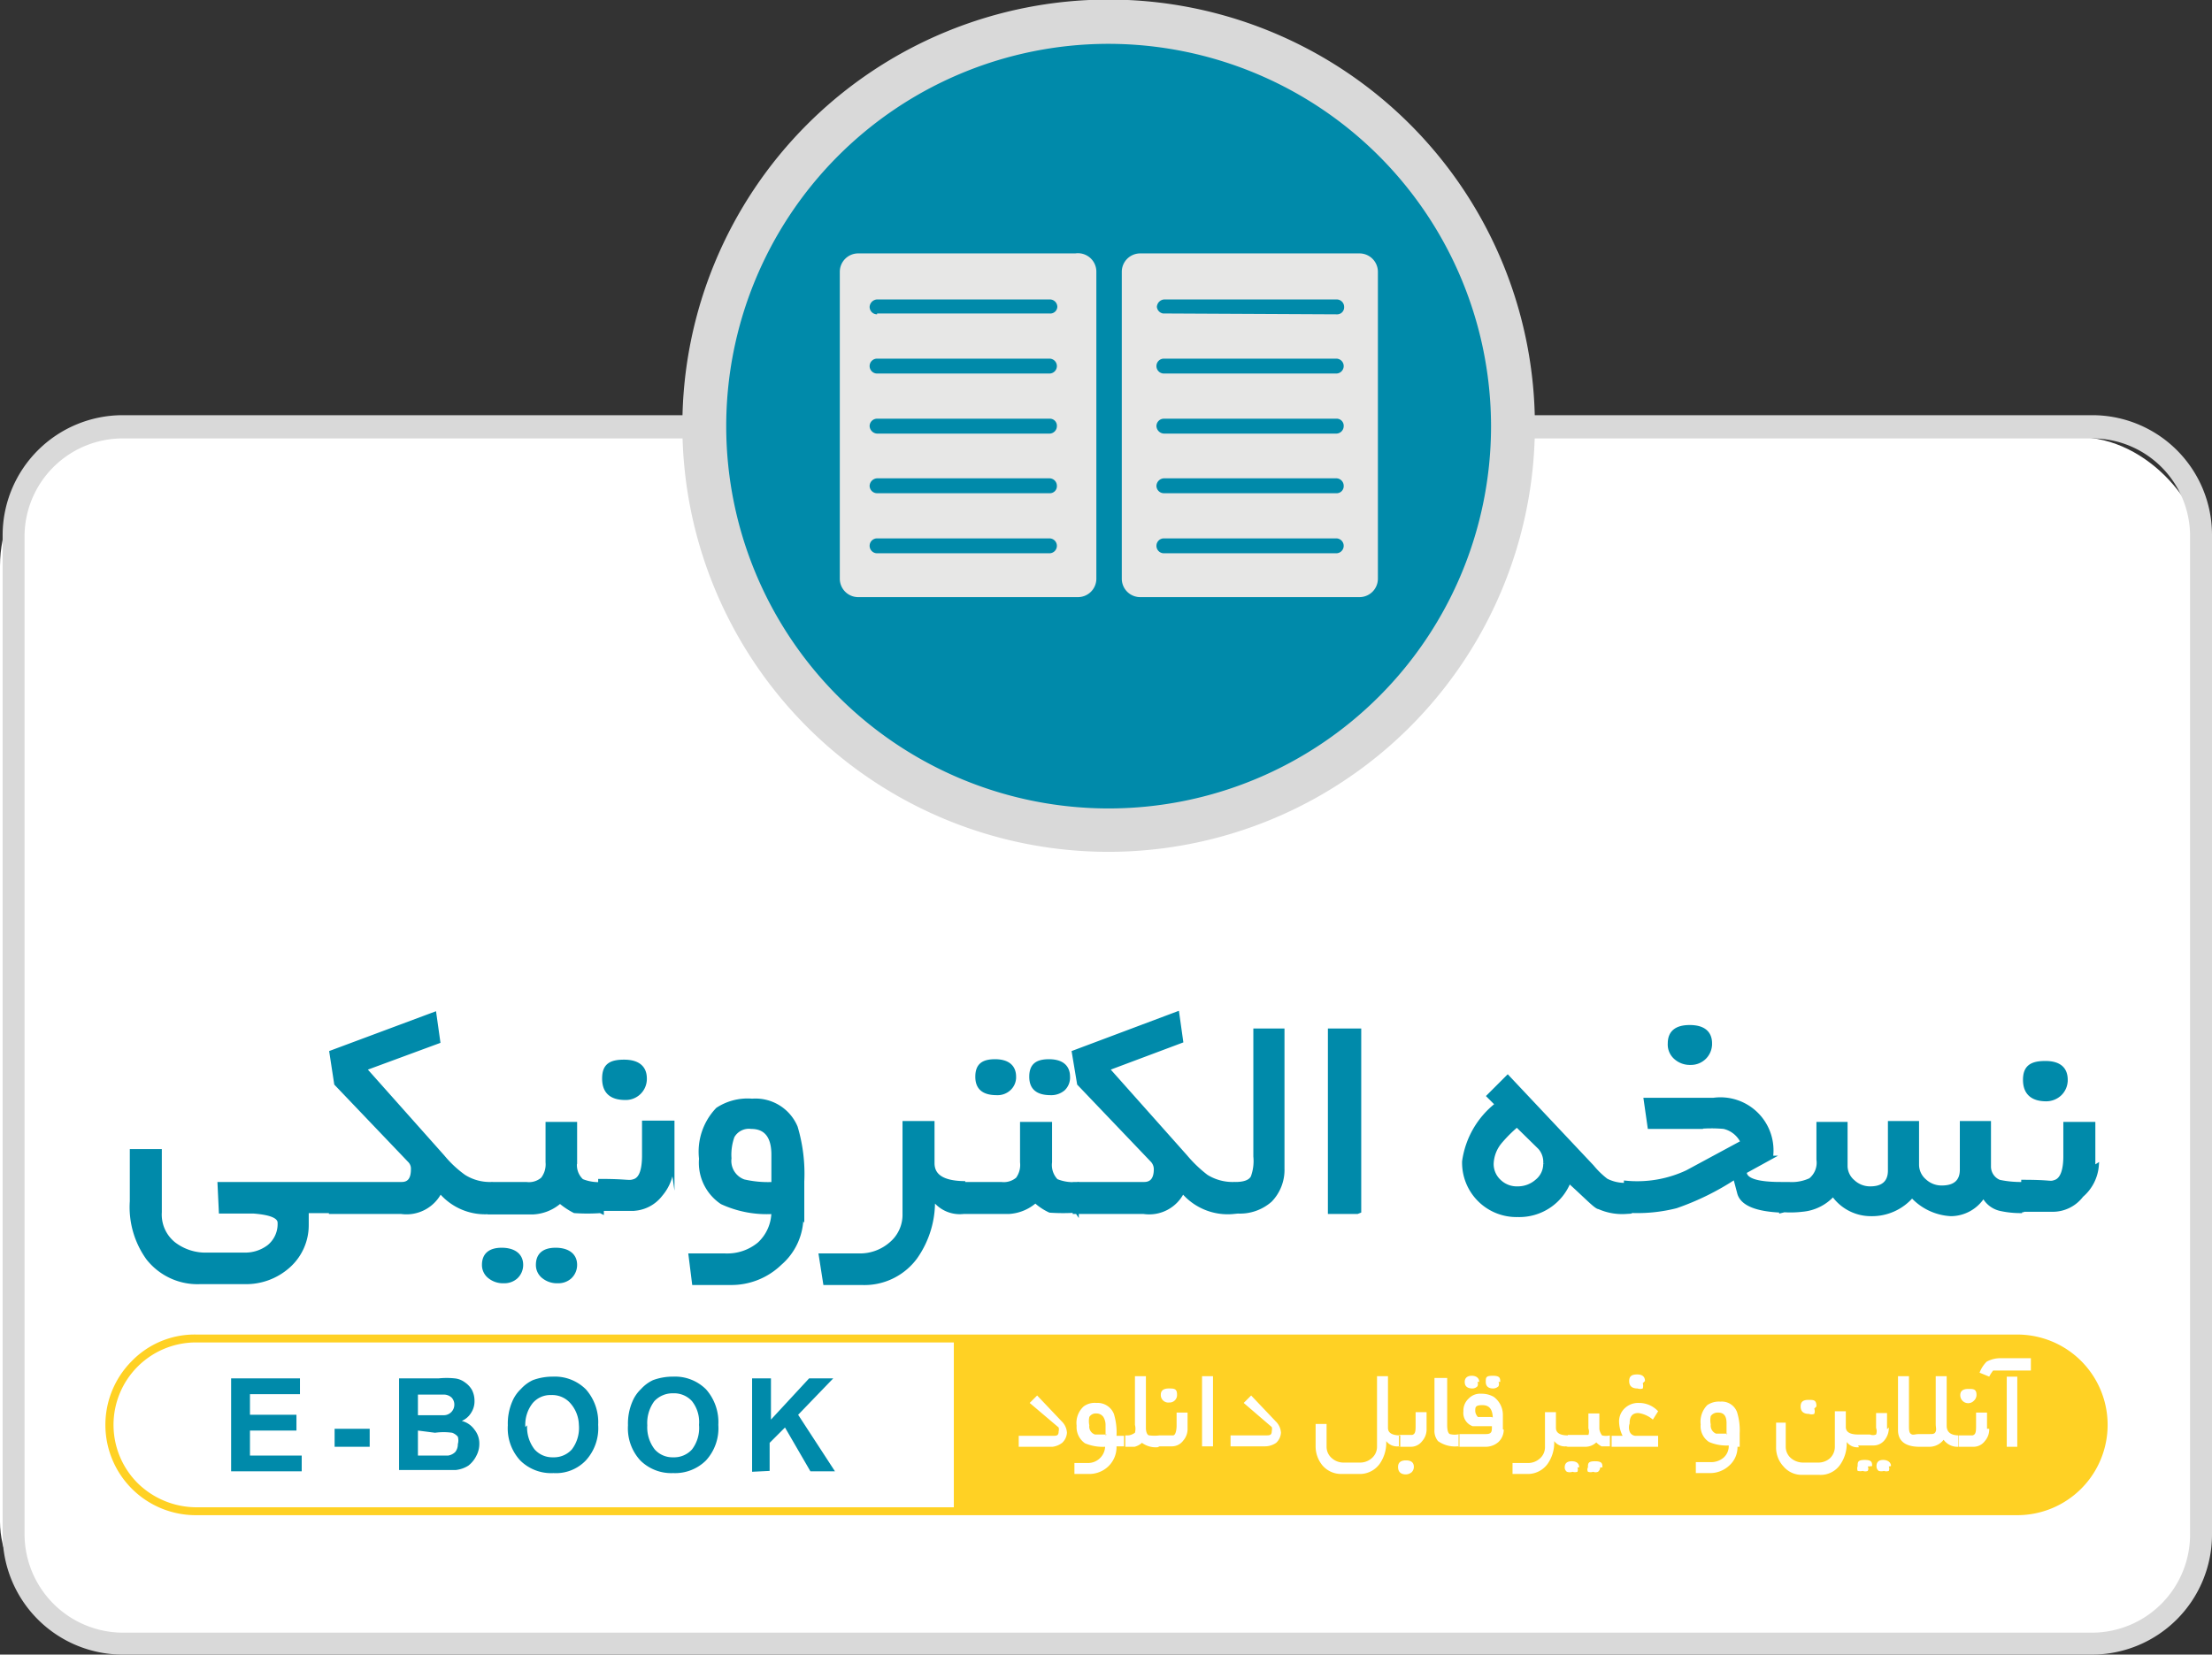 <svg xmlns="http://www.w3.org/2000/svg" viewBox="0 0 50.44 37.74"><rect x="0" y="0" width="50.44" height="37.74" fill="#333333" stroke="none"/><defs><style>.cls-1,.cls-5{fill:#fff;}.cls-2,.cls-4,.cls-7{fill:#008aaa;}.cls-2,.cls-3,.cls-4,.cls-5,.cls-8{fill-rule:evenodd;}.cls-3{fill:#ffd124;}.cls-4{stroke:#008aaa;stroke-miterlimit:22.93;stroke-width:0.08px;}.cls-6{fill:#d9d9d9;}.cls-8{fill:#e7e7e6;}</style></defs><g id="Layer_2" data-name="Layer 2"><g id="Layer_1-2" data-name="Layer 1"><rect class="cls-1" y="9.97" width="50.32" height="27.68" rx="2.94"/><path class="cls-2" d="M5.27,33.56V31.44H6.84v.36H5.7v.47H6.76v.36H5.7v.57H6.88v.36ZM7.63,33v-.41h.8V33ZM9.1,31.44H10a1.79,1.79,0,0,1,.37,0,.46.46,0,0,1,.23.09.52.52,0,0,1,.16.17.54.54,0,0,1,.06.25.48.48,0,0,1-.08.28.46.46,0,0,1-.21.18.51.51,0,0,1,.29.2.5.5,0,0,1,.11.32.58.58,0,0,1-.07.28.65.65,0,0,1-.18.22.67.67,0,0,1-.29.1H9.1V31.44Zm.43.35v.49h.59a.24.24,0,0,0,.24-.24.23.23,0,0,0-.06-.16.26.26,0,0,0-.16-.07H9.53Zm0,.84v.57h.69a.3.3,0,0,0,.16-.08.28.28,0,0,0,.06-.18.31.31,0,0,0,0-.17.3.3,0,0,0-.13-.09,1.4,1.4,0,0,0-.39,0Zm2.05-.12a1.27,1.27,0,0,1,.1-.54.84.84,0,0,1,.2-.29.86.86,0,0,1,.27-.2,1.3,1.3,0,0,1,.46-.08,1,1,0,0,1,.75.29,1.13,1.13,0,0,1,.28.81,1.09,1.09,0,0,1-.28.81.94.94,0,0,1-.74.29,1,1,0,0,1-.76-.29,1.08,1.08,0,0,1-.28-.8Zm.44,0a.82.82,0,0,0,.17.55.54.54,0,0,0,.42.18.55.55,0,0,0,.43-.18.81.81,0,0,0,.16-.56A.77.77,0,0,0,13,32a.55.55,0,0,0-.43-.18.53.53,0,0,0-.42.18.79.79,0,0,0-.17.55Zm2.3,0a1.27,1.27,0,0,1,.1-.54.84.84,0,0,1,.2-.29.86.86,0,0,1,.27-.2,1.3,1.3,0,0,1,.46-.08,1,1,0,0,1,.75.29,1.13,1.13,0,0,1,.28.81,1.09,1.09,0,0,1-.28.81,1,1,0,0,1-.75.29,1,1,0,0,1-.75-.29,1.08,1.08,0,0,1-.28-.8Zm.44,0a.82.82,0,0,0,.17.55.54.54,0,0,0,.42.18.55.55,0,0,0,.43-.18.81.81,0,0,0,.16-.56.77.77,0,0,0-.16-.54.55.55,0,0,0-.43-.18.57.57,0,0,0-.43.18.84.84,0,0,0-.16.55Zm2.39,1.06V31.44h.43v.94l.87-.94H19l-.8.83.84,1.29h-.56l-.58-1-.35.35v.64Z"/><path class="cls-3" d="M24.26,34.56H46a2.06,2.06,0,0,0,0-4.12H4.48A2,2,0,0,0,3,31.05a2.06,2.06,0,0,0,1.46,3.51Zm-2.51-3.94v3.76H4.48a1.92,1.92,0,0,1-1.34-.55,1.88,1.88,0,0,1,1.34-3.21Z"/><path class="cls-4" d="M7.58,27.63H7l0,.31a1.25,1.25,0,0,1-.43.95,1.45,1.45,0,0,1-1,.36h-1a1.44,1.44,0,0,1-1.2-.55A2,2,0,0,1,3,27.4V26.25h.65v1.4a.85.85,0,0,0,.32.72,1.18,1.18,0,0,0,.77.24h.82a.88.88,0,0,0,.57-.18.66.66,0,0,0,.24-.54c0-.14-.2-.22-.59-.25-.08,0-.33,0-.75,0L5,27H7.58v.65Zm3.62,0V27a1.1,1.1,0,0,1-.62-.17,2.56,2.56,0,0,1-.48-.45l-1.78-2L10,23.76l-.09-.64L7.55,24l.11.72,1.68,1.76a.25.25,0,0,1,.07.19c0,.22-.08.33-.25.33H7.54v.65H9.15a.86.86,0,0,0,.89-.47,1.33,1.33,0,0,0,1.16.47Zm2.49,0a4.27,4.27,0,0,1-.59,0,1.71,1.71,0,0,1-.33-.22,1,1,0,0,1-.61.25h-1V27H12a.47.47,0,0,0,.37-.11.54.54,0,0,0,.11-.38v-.88h.64v.88a.48.48,0,0,0,.15.42,1,1,0,0,0,.46.07v.65Zm-.57,1.22a.38.38,0,0,1-.12.28.4.4,0,0,1-.28.1.49.49,0,0,1-.32-.1.34.34,0,0,1-.14-.28c0-.23.14-.35.41-.35s.45.12.45.35Zm-1.23,0a.38.38,0,0,1-.12.28.4.4,0,0,1-.28.1.49.49,0,0,1-.32-.1.34.34,0,0,1-.14-.28c0-.23.14-.35.41-.35s.45.12.45.35Zm2.82-4.25a.44.44,0,0,1-.45.45c-.33,0-.49-.15-.49-.45s.15-.39.46-.39.48.13.48.39Zm.63,2v-1h-.66c0,.08,0,.21,0,.38v.37c0,.34-.07.53-.21.58s-.12,0-.79,0v.65h.72a.84.84,0,0,0,.67-.33,1.08,1.08,0,0,0,.26-.72Zm2.94,1.13a1.41,1.41,0,0,1-.49,1.09,1.6,1.6,0,0,1-1.13.45h-.84l-.08-.64h.81a1.13,1.13,0,0,0,.76-.26,1,1,0,0,0,.32-.72,2.44,2.44,0,0,1-1.17-.22,1.09,1.09,0,0,1-.48-1,1.4,1.4,0,0,1,.38-1.13,1.25,1.25,0,0,1,.79-.2,1,1,0,0,1,1,.61,3.72,3.72,0,0,1,.15,1.24v.81ZM17.63,27v-.66c0-.42-.17-.63-.5-.63a.42.42,0,0,0-.42.21,1.23,1.23,0,0,0-.07.5.49.49,0,0,0,.32.52,2.45,2.45,0,0,0,.67.06Zm4.34.65a.74.74,0,0,1-.69-.31,2.2,2.2,0,0,1-.4,1.34,1.45,1.45,0,0,1-1.23.59h-.84l-.1-.64h.89a1.07,1.07,0,0,0,.71-.26.86.86,0,0,0,.31-.68V25.61h.65v.92c0,.29.23.44.7.45v.65Zm2.39-3.09a.36.36,0,0,1-.11.28.43.43,0,0,1-.29.1c-.3,0-.45-.12-.45-.38s.13-.36.41-.36.44.12.44.36Zm-1.23,0a.36.36,0,0,1-.12.28.39.39,0,0,1-.28.1c-.3,0-.45-.12-.45-.38s.13-.36.41-.36.44.12.44.36Zm1.43,3.09V27a1,1,0,0,1-.47-.07.51.51,0,0,1-.14-.42v-.88H23.3v.88a.54.54,0,0,1-.1.38.48.48,0,0,1-.37.11h-.91v.65H23a1,1,0,0,0,.61-.25,1.26,1.26,0,0,0,.33.22,4.33,4.33,0,0,0,.6,0Zm3.57,0V27a1.13,1.13,0,0,1-.62-.17,3,3,0,0,1-.47-.45l-1.78-2,1.68-.63-.09-.64L24.48,24l.12.72,1.68,1.76a.29.29,0,0,1,.07.19c0,.22-.09.33-.26.33H24.5v.65h1.58a.85.85,0,0,0,.89-.47,1.34,1.34,0,0,0,1.16.47Zm1.12-1a1,1,0,0,1-.28.73,1.05,1.05,0,0,1-.75.26h-.11V27h.06q.31,0,.39-.15a1.06,1.06,0,0,0,.06-.47V23.5h.63v3.14Zm1.7,1h-.63V23.5H31v4.13Zm6.12,0a1.3,1.3,0,0,1-.61-.11c-.07,0-.29-.24-.68-.59a1.22,1.22,0,0,1-1.17.77,1.2,1.2,0,0,1-1.23-1.23,2,2,0,0,1,.75-1.3L33.94,25l.44-.44,1.93,2.05a1.93,1.93,0,0,0,.32.31.92.92,0,0,0,.44.1v.65Zm-1.84-1.11a.49.49,0,0,0-.12-.36l-.52-.51a3.19,3.19,0,0,0-.38.38.82.82,0,0,0-.19.49.53.53,0,0,0,.17.4.57.57,0,0,0,.42.16.65.65,0,0,0,.43-.16.5.5,0,0,0,.19-.4ZM39,23.8a.44.44,0,0,1-.45.45.49.49,0,0,1-.34-.12.4.4,0,0,1-.14-.33c0-.25.15-.38.46-.38s.47.13.47.38Zm1.61,3.83V27c-.55,0-.82-.09-.82-.27l.6-.33a1.17,1.17,0,0,0-1.32-1.32H37.52l.09.63h1.13a3.17,3.17,0,0,1,.57,0,.62.62,0,0,1,.42.34l-1.26.68a2.68,2.68,0,0,1-1.4.24v.65a3.6,3.6,0,0,0,1.15-.1,6,6,0,0,0,1.34-.66l.09.34c.06.26.4.4,1,.42Zm5.5,0a2.15,2.15,0,0,1-.5-.05.57.57,0,0,1-.38-.3.88.88,0,0,1-.74.42,1.29,1.29,0,0,1-.89-.42,1.2,1.2,0,0,1-.93.42,1.05,1.05,0,0,1-.87-.45,1.07,1.07,0,0,1-.71.35,2.24,2.24,0,0,1-.52,0V27h.22a1,1,0,0,0,.49-.09.5.5,0,0,0,.18-.46v-.82h.63v.95a.47.47,0,0,0,.17.37.56.56,0,0,0,.39.15c.29,0,.44-.14.44-.4V25.61h.63v.95a.48.48,0,0,0,.17.37.56.56,0,0,0,.39.15c.3,0,.45-.14.45-.4V25.61h.63v1a.37.37,0,0,0,.23.34,2.35,2.35,0,0,0,.52.05v.65Zm1-3a.44.44,0,0,1-.13.32.46.46,0,0,1-.32.13c-.32,0-.49-.15-.49-.45s.16-.39.47-.39.47.13.47.39Zm.63,2v-1h-.65V26c0,.17,0,.29,0,.37,0,.34-.08.53-.22.58s-.06,0-.74,0v.65h.67a.83.83,0,0,0,.67-.33A1,1,0,0,0,47.82,26.58Z"/><path class="cls-5" d="M24.33,32.66a.34.34,0,0,1-.11.25A.45.45,0,0,1,24,33h-.77l0-.25H24c.09,0,.14,0,.14-.1a.18.18,0,0,0,0-.09L23.48,32l.17-.17.56.59a.39.39,0,0,1,.12.28Zm1.3.33h-.17a.61.61,0,0,1-.18.45.63.63,0,0,1-.46.18H24.5l0-.25h.32A.39.39,0,0,0,25.2,33a1.05,1.05,0,0,1-.46-.08.45.45,0,0,1-.19-.4.51.51,0,0,1,.16-.44A.42.42,0,0,1,25,32a.4.4,0,0,1,.4.25,1.45,1.45,0,0,1,.06.5h.17V33Zm-.42-.25V32.5a.35.35,0,0,0-.05-.18.19.19,0,0,0-.16-.08.17.17,0,0,0-.16.08.44.44,0,0,0,0,.19.19.19,0,0,0,.13.21l.27,0Zm1.23.25v-.25a.86.86,0,0,1-.23,0c-.05,0-.08-.08-.08-.17V31.39h-.25V32.5a.36.36,0,0,1,0,.18s-.08.06-.16.06h-.06V33h.21a.4.4,0,0,0,.17-.09.53.53,0,0,0,.36.1Zm.4-1.18a.17.17,0,0,1-.18.18.17.17,0,0,1-.19-.18c0-.09.06-.14.18-.14s.19,0,.19.14Zm.24.77a.4.4,0,0,1-.1.28.32.32,0,0,1-.26.13h-.28v-.25h.31c.05,0,.08-.1.08-.23v-.29h.25v.37Zm.58.41h-.25v-1.6h.25V33Zm1.55-.33a.34.34,0,0,1-.11.25.45.45,0,0,1-.26.08h-.78l0-.25h.8c.09,0,.14,0,.14-.1a.18.18,0,0,0,0-.09L28.36,32l.17-.17.56.59a.39.39,0,0,1,.12.28Zm2.68.33a.31.31,0,0,1-.28-.12.84.84,0,0,1-.15.52.56.56,0,0,1-.48.23h-.39a.56.56,0,0,1-.43-.19A.68.68,0,0,1,30,33v-.52h.25V33a.34.34,0,0,0,.12.26.4.4,0,0,0,.28.1H31a.4.4,0,0,0,.28-.1.34.34,0,0,0,.12-.26V31.39h.25v1.18c0,.11.09.17.28.17V33Zm.64-.41v-.37h-.25v.29c0,.13,0,.21-.08.23h-.3V33h.27a.32.32,0,0,0,.26-.13.4.4,0,0,0,.1-.28Zm-.29.88q0-.15-.18-.15t-.18.15c0,.11.06.17.18.17a.21.21,0,0,0,.13-.05.17.17,0,0,0,.05-.12Zm1-.47a.67.67,0,0,1-.45-.12.37.37,0,0,1-.08-.26V31.43H33V32.5q0,.18.06.21a.45.45,0,0,0,.22,0V33Zm.93-1.47a.12.12,0,0,1,0,.1.18.18,0,0,1-.12.05c-.11,0-.17-.05-.17-.15s0-.14.16-.14.17.05.17.14Zm-.48,0a.12.12,0,0,1,0,.1.16.16,0,0,1-.11.05q-.18,0-.18-.15c0-.09.06-.14.16-.14s.17.05.17.14Zm.58,1.08,0-.32a.51.51,0,0,0-.21-.42.55.55,0,0,0-.28-.07.36.36,0,0,0-.29.11.37.37,0,0,0-.12.29.32.32,0,0,0,.21.34l.44,0c0,.12,0,.18-.14.18h-.62V33h.62a.44.44,0,0,0,.29-.11.39.39,0,0,0,.12-.28ZM34,32.32H33.7s-.06-.06-.06-.14,0-.13.16-.13.23.09.24.28Zm1.71.67a.3.3,0,0,1-.27-.12.84.84,0,0,1-.15.52.56.56,0,0,1-.48.23h-.32l0-.25h.34a.4.4,0,0,0,.28-.1.34.34,0,0,0,.12-.26v-.8h.25v.36c0,.11.09.17.27.17V33Zm1,0v-.25a.36.36,0,0,1-.18,0s-.06-.08-.06-.16v-.34h-.25v.34a.21.21,0,0,1,0,.15s-.07,0-.14,0h-.33V33h.41a.36.36,0,0,0,.24-.1.47.47,0,0,0,.12.09Zm-.22.48a.14.14,0,0,1-.05.1.14.14,0,0,1-.11,0,.19.19,0,0,1-.12,0,.1.1,0,0,1,0-.1c0-.09,0-.14.16-.14s.17.05.17.14Zm-.48,0c0-.09-.06-.14-.17-.14s-.16.05-.16.14a.12.12,0,0,0,.05.1.2.2,0,0,0,.13,0,.17.17,0,0,0,.11,0,.13.13,0,0,0,0-.1Zm1.45-1.92a.21.21,0,0,1,0,.12.18.18,0,0,1-.12,0c-.13,0-.19-.06-.19-.17s.06-.15.18-.15.18.05.18.15ZM37.87,33H36.75v-.25H37a.75.75,0,0,1-.08-.31.41.41,0,0,1,.13-.32.44.44,0,0,1,.32-.12.59.59,0,0,1,.44.19l-.12.19a.65.65,0,0,0-.33-.15c-.14,0-.2.08-.2.24a.27.27,0,0,0,0,.18.15.15,0,0,0,.15.1h.5l0,.25Zm1.75,0a.56.56,0,0,1-.19.43.64.64,0,0,1-.44.17h-.32l0-.25H39a.44.44,0,0,0,.3-.1.35.35,0,0,0,.12-.28,1,1,0,0,1-.45-.08.43.43,0,0,1-.19-.4.54.54,0,0,1,.15-.44.47.47,0,0,1,.3-.08.37.37,0,0,1,.38.24,1.4,1.4,0,0,1,.06.48V33Zm-.25-.28v-.26c0-.16-.06-.24-.19-.24a.19.19,0,0,0-.17.08.47.47,0,0,0,0,.19.2.2,0,0,0,.12.21l.26,0Zm2-.59a.16.16,0,0,1,0,.12.17.17,0,0,1-.12,0c-.13,0-.19-.06-.19-.17s.06-.15.18-.15.18,0,.18.15Zm1,.84v-.25c-.19,0-.28-.06-.28-.17v-.36h-.25V33a.36.36,0,0,1-.11.26.4.4,0,0,1-.28.1h-.32a.43.43,0,0,1-.29-.1.34.34,0,0,1-.12-.26v-.55H40.5V33a.63.63,0,0,0,.17.45.54.54,0,0,0,.43.19h.38a.54.54,0,0,0,.48-.23.84.84,0,0,0,.15-.52.3.3,0,0,0,.28.12Zm.7-.41a.43.43,0,0,1-.09.28.32.32,0,0,1-.26.13h-.35v-.25h.27a.18.18,0,0,0,.14,0,.21.21,0,0,0,0-.15v-.34h.25v.37Zm0,.89a.12.12,0,0,1,0,.1.16.16,0,0,1-.11,0,.21.21,0,0,1-.12,0,.13.13,0,0,1-.05-.11c0-.09.05-.14.15-.14s.18.05.18.14Zm-.48,0a.1.1,0,0,1,0,.1.14.14,0,0,1-.11,0,.28.28,0,0,1-.12,0,.16.16,0,0,1,0-.11c0-.09,0-.14.16-.14s.17.05.17.14ZM44.66,33a.39.39,0,0,1-.34-.16A.41.41,0,0,1,44,33h-.23c-.32,0-.49-.13-.49-.38V31.39h.25V32.5c0,.11,0,.18.05.21s.08,0,.19,0H44c.07,0,.12,0,.14-.06s0-.08,0-.18V31.39h.25v1.13c0,.15.1.22.28.22V33Zm.41-1.18a.18.18,0,0,1-.06.13.18.18,0,0,1-.31-.13c0-.09.06-.14.18-.14s.19,0,.19.14Zm.24.77v-.37h-.25v.29c0,.13,0,.21-.08.23h-.32V33H45a.32.32,0,0,0,.26-.13.4.4,0,0,0,.1-.28Zm1-1.33h-.78l-.08,0a.85.85,0,0,0-.09.14l-.22-.09a.71.71,0,0,1,.16-.25.64.64,0,0,1,.33-.08h.68v.24ZM46,33v-1.6h-.24V33Z"/><path class="cls-6" d="M47.71,37.74H2.8A2.74,2.74,0,0,1,.06,35V12.2A2.74,2.74,0,0,1,2.8,9.47H47.71a2.73,2.73,0,0,1,2.73,2.73V35A2.74,2.74,0,0,1,47.71,37.74ZM2.8,10A2.24,2.24,0,0,0,.56,12.2V35A2.25,2.25,0,0,0,2.8,37.24H47.71A2.24,2.24,0,0,0,49.94,35V12.2A2.23,2.23,0,0,0,47.71,10Z"/><circle class="cls-7" cx="25.25" cy="9.72" r="9.22"/><path class="cls-6" d="M25.25,19.43A9.72,9.72,0,1,1,35,9.72,9.73,9.73,0,0,1,25.25,19.43ZM25.25,1A8.72,8.72,0,1,0,34,9.72,8.73,8.73,0,0,0,25.25,1Z"/><path class="cls-8" d="M19.52,5.78h5A.42.42,0,0,1,25,6.2v7a.42.42,0,0,1-.42.42h-5a.42.42,0,0,1-.43-.42v-7a.42.42,0,0,1,.43-.42Zm7,1.37A.17.17,0,0,1,26.38,7a.18.18,0,0,1,.17-.17h3.93a.17.17,0,0,1,.17.17.16.16,0,0,1-.17.17ZM20,7.15h3.93A.16.16,0,0,0,24.11,7a.17.17,0,0,0-.17-.17H20a.18.18,0,0,0-.17.17.17.17,0,0,0,.17.17Zm0,5.47h3.93a.17.17,0,0,0,0-.34H20a.17.17,0,1,0,0,.34Zm0-1.37h3.93a.16.16,0,0,0,.17-.17.17.17,0,0,0-.17-.17H20a.18.18,0,0,0-.17.17.17.17,0,0,0,.17.17Zm0-1.36h3.93a.17.17,0,0,0,.17-.17.16.16,0,0,0-.17-.17H20a.17.17,0,0,0-.17.17.18.18,0,0,0,.17.17Zm0-1.37h3.93a.17.17,0,1,0,0-.34H20a.17.17,0,1,0,0,.34Zm6.54,4.1a.17.17,0,0,1,0-.34h3.93a.17.17,0,0,1,0,.34Zm0-1.37a.17.17,0,0,1-.17-.17.18.18,0,0,1,.17-.17h3.93a.17.17,0,0,1,.17.17.16.16,0,0,1-.17.17Zm0-1.36a.18.18,0,0,1-.17-.17.17.17,0,0,1,.17-.17h3.93a.16.16,0,0,1,.17.17.17.17,0,0,1-.17.17Zm0-1.37a.17.17,0,0,1,0-.34h3.93a.17.17,0,0,1,0,.34ZM26,5.78a.42.42,0,0,0-.42.42v7a.42.42,0,0,0,.42.42h5a.42.42,0,0,0,.42-.42v-7A.42.42,0,0,0,31,5.78Z"/></g></g></svg>